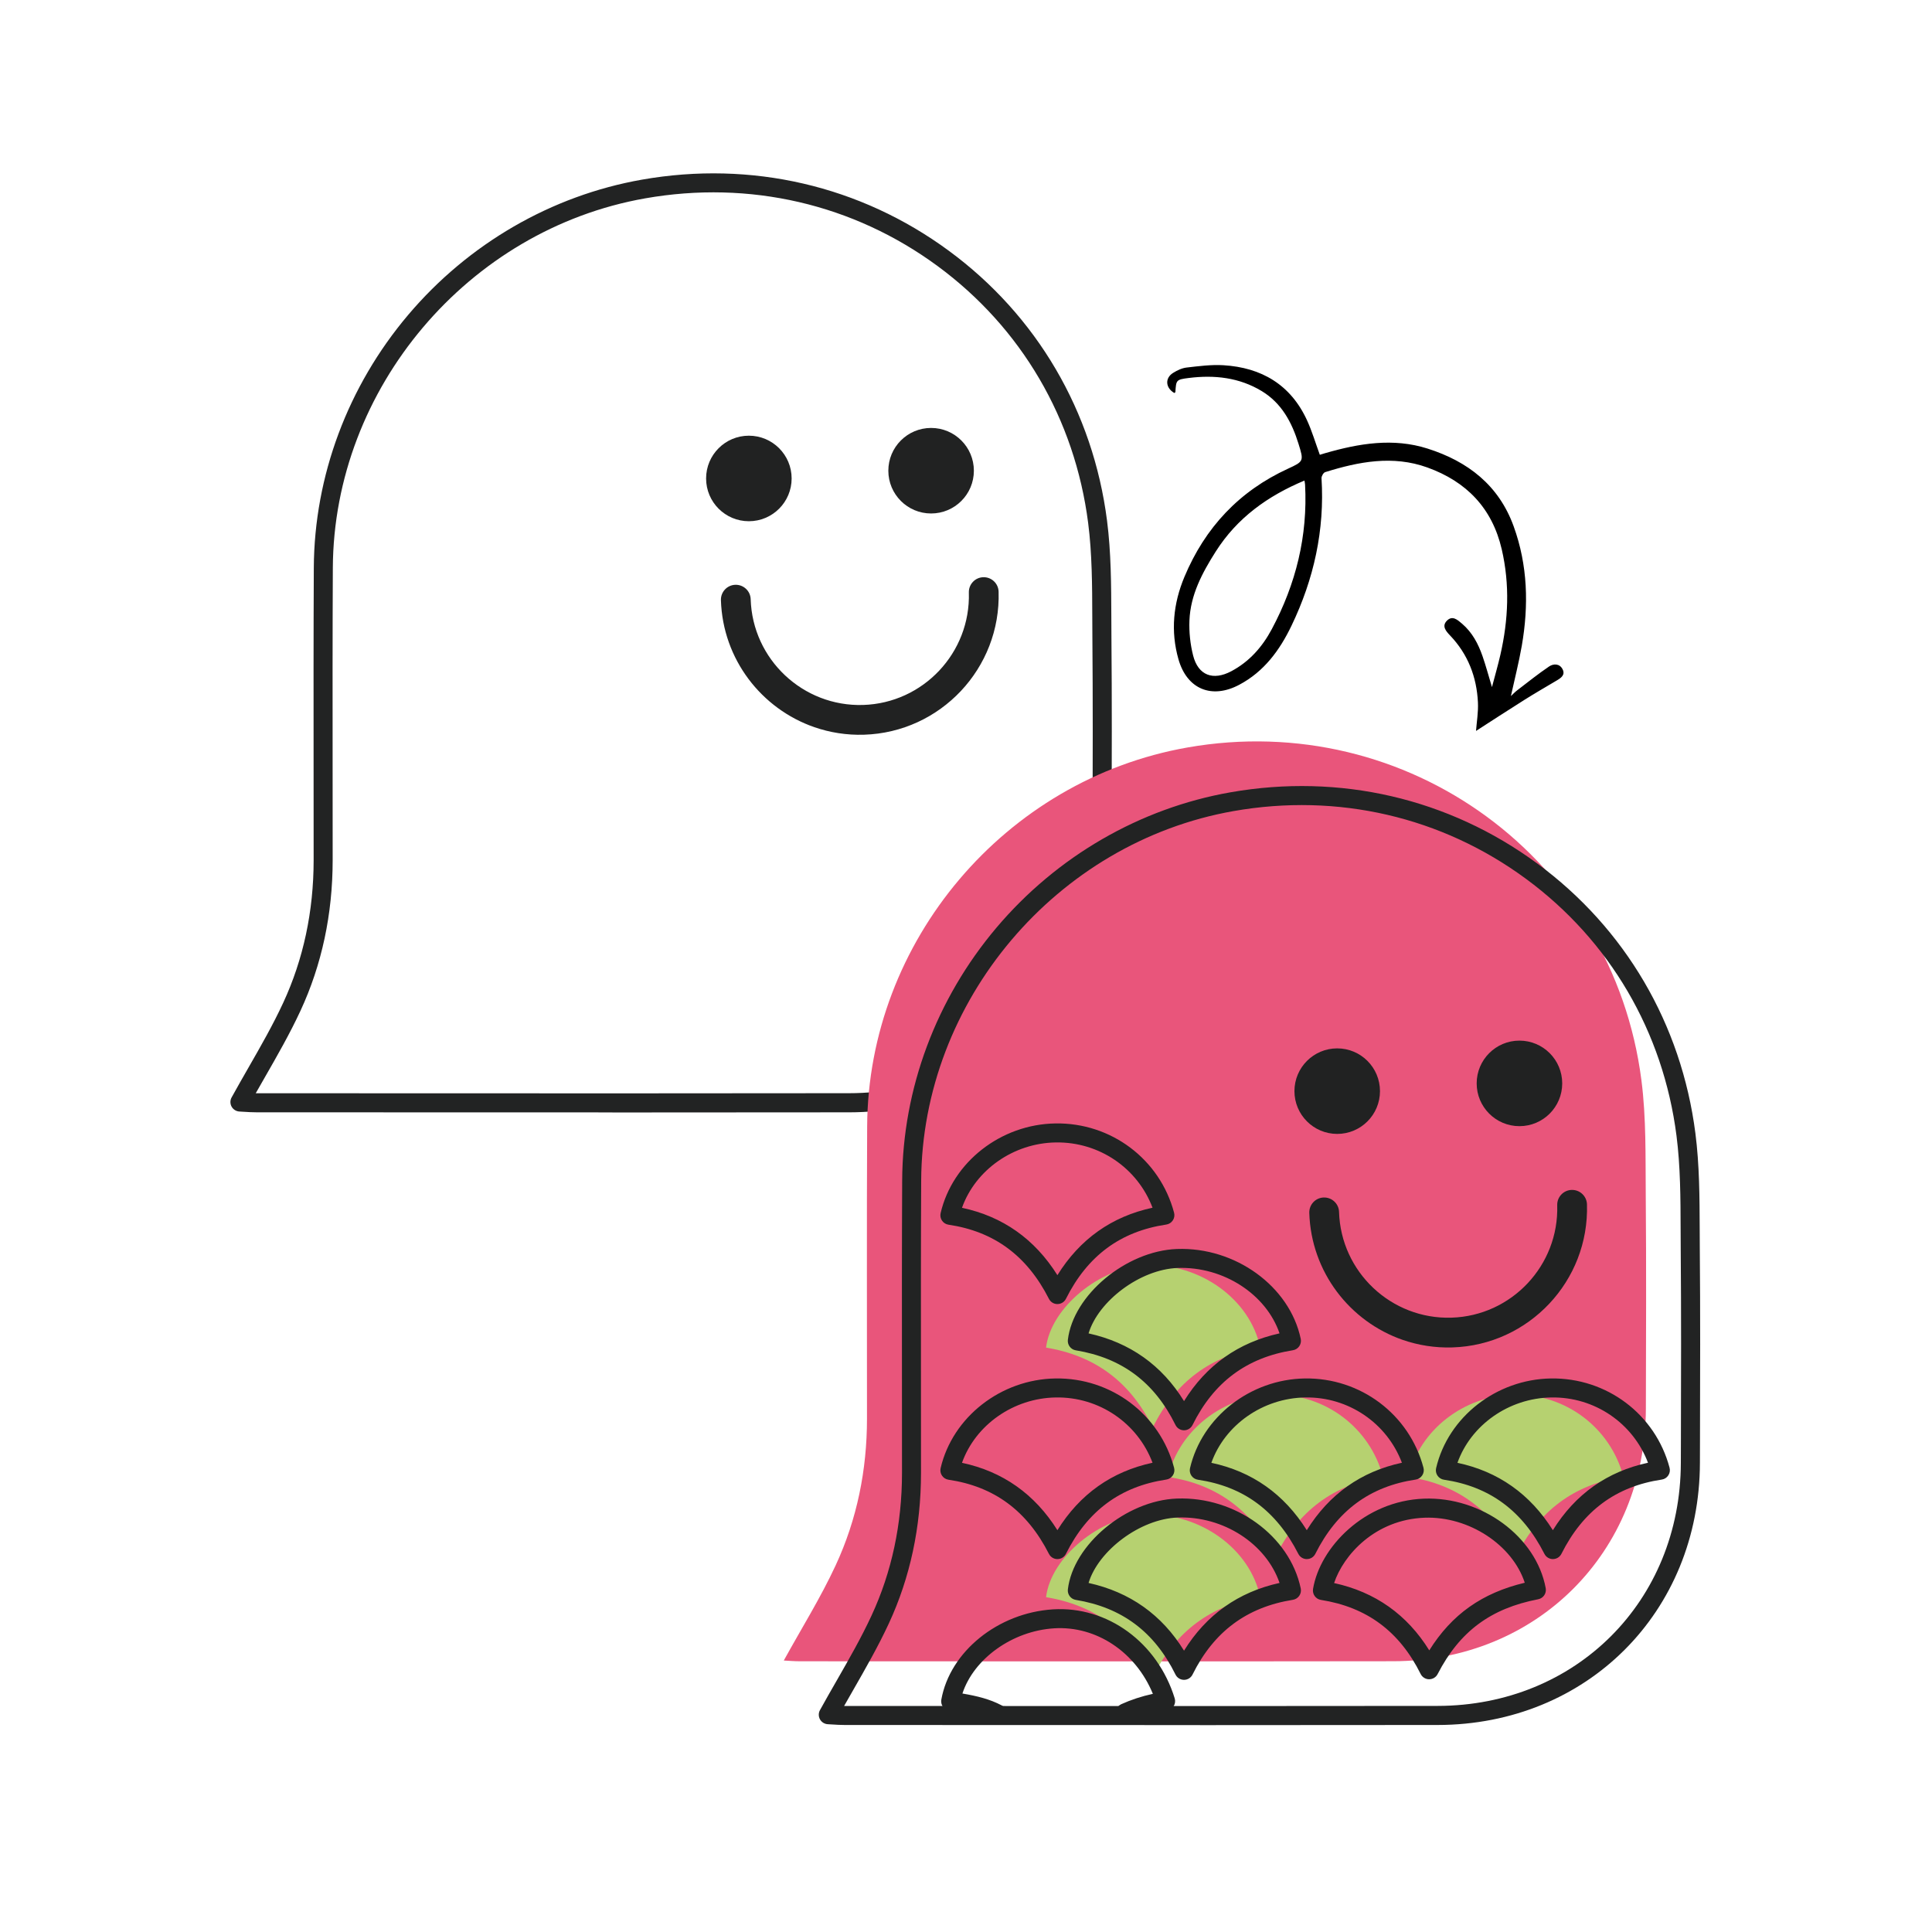 <?xml version="1.0" encoding="UTF-8"?><svg id="Capa_1" xmlns="http://www.w3.org/2000/svg" viewBox="0 0 800 800"><defs><style>.cls-1{fill:#e9557b;}.cls-2{fill:#222323;}.cls-3{fill:#b6d170;}.cls-4{fill:#212222;}</style></defs><path class="cls-2" d="M253.55,460.62c-29.11,0-58.09-.01-86.61-.02-20.27,0-40.54-.02-60.81-.02-1.79,0-3.56-.11-5.11-.21-.65-.04-1.27-.08-1.86-.11-1.36-.07-2.59-.83-3.25-2.01-.66-1.19-.67-2.63-.01-3.82,2.28-4.15,4.66-8.29,6.95-12.29,5.24-9.14,10.18-17.77,14.42-26.91,8.35-18.01,12.59-37.87,12.6-59.02,0-12.92,0-25.85-.02-38.77-.02-26.99-.05-54.89.09-82.34.19-37.96,14.06-75.14,39.06-104.69,24.98-29.53,59.36-49.43,96.81-56.02,45.32-7.98,90.46,2.49,127.11,29.47,36.42,26.81,59.68,66.49,65.48,111.72,1.69,13.18,1.73,26.68,1.78,39.73,0,2.73.02,5.46.04,8.19.23,26.14.15,52.71.08,78.41l-.03,10.17c-.16,61.78-46.84,108.43-108.58,108.51-32.57.05-65.44.06-98.13.06ZM105.89,452.69c.08,0,.16,0,.25,0,20.27,0,40.54.01,60.81.02,60.54.03,123.15.05,184.72-.04,57.27-.08,100.57-43.35,100.71-100.65l.03-10.17c.07-25.67.14-52.22-.08-78.32-.02-2.74-.03-5.48-.04-8.23-.04-12.81-.08-26.06-1.71-38.75-5.52-43.07-27.66-80.85-62.33-106.37-34.9-25.69-77.9-35.65-121.08-28.05-73.37,12.91-128.98,78.69-129.35,152.99-.14,27.43-.11,55.32-.09,82.3.01,12.93.02,25.86.02,38.79-.01,22.31-4.49,43.28-13.33,62.33-4.38,9.44-9.64,18.63-14.73,27.51-1.25,2.18-2.52,4.4-3.79,6.64Z"/><circle class="cls-4" cx="385.55" cy="194.91" r="17.71"/><circle class="cls-4" cx="310.09" cy="198.12" r="17.71"/><path class="cls-4" d="M337.24,301.12c-21.91-7.59-37.97-28.1-38.72-52.62-.1-3.4,2.57-6.25,5.97-6.35,3.4-.1,6.25,2.57,6.35,5.97.76,24.91,21.65,44.55,46.55,43.79,24.91-.76,44.55-21.64,43.79-46.55-.1-3.4,2.57-6.25,5.97-6.35,3.4-.1,6.25,2.57,6.35,5.97.97,31.7-24.04,58.28-55.74,59.25-7.19.22-14.11-.9-20.54-3.12Z"/><path class="cls-1" d="M324.54,687.59c1.99.1,4.39.31,6.79.31,81.85.02,163.69.1,245.54-.02,59.52-.08,104.49-45.12,104.65-104.58.08-29.51.2-59.02-.05-88.53-.14-15.83.22-31.81-1.79-47.45-11.75-91.68-96.9-153.84-188-137.8-75.53,13.29-132.22,80.24-132.61,156.85-.2,40.37-.06,80.73-.07,121.1,0,21.15-4.1,41.57-12.96,60.68-6.24,13.46-14.17,26.14-21.49,39.44Z"/><path class="cls-2" d="M496.9,714.32c-29.06,0-57.98-.01-86.45-.02-20.23,0-40.46-.02-60.69-.02-1.79,0-3.56-.11-5.11-.21-.65-.04-1.27-.08-1.86-.11-1.36-.07-2.59-.83-3.25-2.01-.66-1.19-.67-2.63-.01-3.82,2.28-4.15,4.65-8.28,6.95-12.28,5.24-9.14,10.19-17.78,14.42-26.91,8.35-18.01,12.59-37.87,12.6-59.02,0-12.85,0-25.7-.02-38.55-.02-27.06-.05-55.04.09-82.57.19-37.96,14.06-75.14,39.06-104.69,24.98-29.53,59.36-49.43,96.81-56.02,45.32-7.98,90.46,2.49,127.11,29.47,36.43,26.81,59.68,66.49,65.48,111.72,1.69,13.18,1.73,26.67,1.78,39.72,0,2.74.02,5.47.04,8.2.23,26.15.15,52.73.08,78.43l-.03,10.14c-.16,61.78-46.84,108.43-108.58,108.51-32.66.05-65.62.06-98.4.06ZM349.51,706.4c.08,0,.16,0,.25,0,20.23,0,40.46.01,60.69.02,60.58.02,123.23.05,184.84-.04,57.27-.08,100.57-43.35,100.71-100.65l.03-10.14c.07-25.68.14-52.24-.08-78.34-.02-2.74-.03-5.49-.04-8.24-.04-12.81-.08-26.05-1.71-38.74-5.52-43.07-27.66-80.85-62.33-106.37-34.9-25.69-77.9-35.65-121.08-28.05-73.37,12.91-128.98,78.69-129.35,152.99-.14,27.5-.11,55.47-.09,82.53.01,12.85.02,25.7.02,38.56-.01,22.31-4.49,43.28-13.33,62.33-4.38,9.44-9.64,18.63-14.73,27.52-1.25,2.18-2.52,4.4-3.79,6.64Z"/><circle class="cls-4" cx="629.17" cy="448.61" r="17.71"/><circle class="cls-4" cx="553.71" cy="451.82" r="17.71"/><path class="cls-4" d="M580.87,554.83c-21.91-7.59-37.97-28.1-38.72-52.62-.1-3.4,2.57-6.25,5.97-6.35,3.4-.1,6.25,2.57,6.35,5.97.76,24.91,21.65,44.55,46.55,43.79,24.91-.76,44.55-21.64,43.79-46.55-.1-3.4,2.57-6.25,5.97-6.35,3.4-.1,6.25,2.57,6.35,5.97.97,31.7-24.04,58.28-55.74,59.25-7.19.22-14.11-.9-20.54-3.12Z"/><path d="M548.71,187.65c14-4.04,28.18-6.44,42.45-1.89,16.63,5.29,29.46,15.15,35.62,32.19,5.85,16.16,6.26,32.73,3.36,49.46-1.21,6.94-2.97,13.79-4.51,20.82.87-.81,1.65-1.66,2.56-2.35,4.38-3.35,8.69-6.82,13.26-9.91,1.81-1.22,4.34-1.26,5.57,1.13,1.24,2.41-.67,3.64-2.49,4.72-4.49,2.66-9.01,5.27-13.42,8.05-6.82,4.29-13.56,8.7-19.92,12.79.28-3.74.99-7.81.79-11.84-.52-10.55-4.14-19.95-11.55-27.7-1.67-1.76-3.5-3.83-1.34-6.06,2.31-2.38,4.43-.41,6.35,1.23,4.19,3.59,6.66,8.29,8.43,13.37,1.37,3.95,2.46,8,3.92,12.85,1.31-4.98,2.52-9.15,3.49-13.39,3.31-14.51,3.95-29.03.56-43.66-3.96-17.1-14.66-28.07-30.81-33.89-14.27-5.14-28.39-2.42-42.31,1.93-.72.23-1.56,1.69-1.51,2.52,1.34,21.48-3.16,41.78-12.43,61.07-4.88,10.15-11.34,18.99-21.62,24.45-11.37,6.05-21.66,1.87-25.19-10.57-3.3-11.61-2.15-23.06,2.47-34.09,8.54-20.41,22.67-35.53,42.92-44.82,6.58-3.02,6.53-3.18,4.32-10.31-2.75-8.87-6.97-16.8-15.19-21.79-9.33-5.66-19.62-6.78-30.23-5.45-5.27.66-5.24.87-5.56,5.84-.01.14-.3.25-.47.37-3.63-2.14-3.94-6.15-.46-8.32,1.68-1.05,3.65-1.99,5.58-2.21,5.05-.58,10.18-1.26,15.23-.96,15.8.96,27.86,8.07,34.63,22.8,2.07,4.51,3.48,9.33,5.3,14.29.77-.24,1.48-.47,2.19-.67ZM503.42,228.36c-5.58,8.8-10.49,17.94-10.9,28.59-.19,4.82.34,9.83,1.53,14.5,2.1,8.23,8.23,10.49,15.77,6.51,7.52-3.98,12.89-10.11,16.8-17.44,9.99-18.69,14.92-38.61,13.78-59.88-.02-.42-.13-.84-.26-1.65-15.22,6.37-27.89,15.46-36.72,29.38Z"/><path class="cls-3" d="M483.66,611.59c20.71,3.06,35.13,14.34,44.53,32.83,9.48-18.89,24.15-29.84,44.49-32.88-5.43-20.5-24.04-34.37-45.25-34.04-20.74.32-39.23,14.61-43.78,34.1Z"/><path class="cls-3" d="M583.22,611.59c20.71,3.06,35.13,14.34,44.53,32.83,9.48-18.89,24.15-29.84,44.49-32.88-5.43-20.5-24.04-34.37-45.25-34.04-20.74.32-39.23,14.61-43.78,34.1Z"/><path class="cls-3" d="M477.34,694.42c9.42-19,24.22-29.87,44.48-33.1-4.21-20.08-24.97-34.93-47.28-34.1-18.89.71-39.42,17.51-41.39,34.14,20.07,3.29,34.8,14,44.18,33.06Z"/><path class="cls-3" d="M477.34,591.08c9.42-19,24.22-29.87,44.48-33.1-4.21-20.08-24.97-34.93-47.28-34.1-18.89.71-39.42,17.51-41.39,34.14,20.07,3.29,34.8,14,44.18,33.06Z"/><path class="cls-2" d="M412.99,713.63c-.62,0-1.25-.15-1.84-.46-5.05-2.67-10.68-3.67-18.08-4.79-1.05-.16-1.99-.74-2.61-1.6-.62-.86-.86-1.94-.68-2.99,3.56-19.88,23.43-35.95,46.23-37.39,22.6-1.42,43.29,13.74,50.41,36.85.34,1.09.18,2.28-.43,3.25-.61.97-1.61,1.63-2.74,1.8-5.71.88-11,2.42-15.72,4.56-1.98.9-4.32.02-5.22-1.96-.9-1.98-.02-4.32,1.96-5.22,4.05-1.84,8.44-3.28,13.11-4.3-7.09-17.24-23.35-28.23-40.88-27.13-17.41,1.09-33.27,12.63-37.98,27,6.05,1.03,11.32,2.3,16.31,4.94,1.92,1.02,2.66,3.4,1.64,5.32-.71,1.34-2.07,2.1-3.49,2.1ZM490.27,695.59h0c-1.5,0-2.87-.85-3.53-2.2-8.7-17.68-22.2-27.79-41.28-30.91-2.08-.34-3.52-2.26-3.28-4.35,2.19-18.55,24.13-36.82,45.15-37.61,24.2-.91,46.72,15.44,51.28,37.22.22,1.05,0,2.16-.61,3.04-.61.89-1.56,1.49-2.62,1.66-19.16,3.06-32.76,13.18-41.58,30.96-.66,1.34-2.03,2.19-3.53,2.19ZM450.76,655.47c17.1,3.77,30.36,13.18,39.52,28.04,9.22-14.88,22.48-24.29,39.55-28.05-5.51-16.15-23.2-27.78-42.21-27.08-15.53.58-32.81,13.68-36.87,27.09ZM591.79,695.35h-.03c-1.48-.01-2.84-.86-3.5-2.19-8.76-17.63-22.27-27.67-41.29-30.67-1.04-.16-1.97-.74-2.58-1.59-.61-.85-.86-1.92-.69-2.95,2.89-17.26,21.26-36.46,45.91-37.39,23.88-.91,46.51,15.74,50.44,37.08.39,2.13-1,4.17-3.13,4.58-19.68,3.79-32.53,13.34-41.63,30.99-.68,1.31-2.03,2.13-3.5,2.13ZM552.42,655.51c17.01,3.7,30.22,13.05,39.41,27.87,9.35-14.93,21.86-23.77,39.54-28-5.07-15.59-23.08-27.59-41.46-26.93-20.55.77-33.62,15.45-37.49,27.06ZM643.03,645.59c-1.48,0-2.84-.83-3.51-2.15-9.09-17.87-22.69-27.92-41.6-30.72-1.09-.16-2.06-.77-2.68-1.68-.62-.91-.83-2.04-.58-3.11,4.95-21.17,24.94-36.79,47.55-37.14,23.08-.35,43.26,14.84,49.12,36.97.29,1.08.1,2.24-.52,3.17-.62.94-1.6,1.57-2.71,1.73-19,2.84-32.59,12.9-41.55,30.75-.67,1.33-2.02,2.17-3.51,2.17h-.01ZM603.5,605.72c16.87,3.58,30.12,12.94,39.51,27.9,9.28-14.93,22.5-24.3,39.39-27.93-6.19-16.38-22.09-27.35-40.07-27.03-17.58.27-33.27,11.42-38.83,27.06ZM541.13,645.59c-1.48,0-2.84-.83-3.51-2.15-9.09-17.87-22.69-27.92-41.6-30.72-1.09-.16-2.06-.77-2.68-1.68-.62-.91-.83-2.04-.58-3.11,4.95-21.17,24.94-36.79,47.55-37.14,23.02-.35,43.26,14.84,49.12,36.97.29,1.08.1,2.24-.52,3.17-.62.94-1.6,1.57-2.71,1.73-19,2.84-32.59,12.9-41.55,30.75-.67,1.33-2.02,2.17-3.51,2.17h-.01ZM501.6,605.72c16.87,3.58,30.12,12.94,39.51,27.9,9.28-14.93,22.5-24.3,39.39-27.93-6.18-16.38-22.11-27.35-40.07-27.03-17.58.27-33.27,11.42-38.83,27.06ZM437.86,645.59c-1.48,0-2.84-.83-3.51-2.15-9.09-17.87-22.69-27.92-41.6-30.72-1.09-.16-2.06-.77-2.68-1.68-.62-.91-.83-2.04-.58-3.11,4.95-21.17,24.94-36.79,47.55-37.14,23.07-.35,43.26,14.84,49.12,36.97.29,1.08.1,2.24-.52,3.17-.62.94-1.6,1.57-2.71,1.73-19,2.84-32.59,12.9-41.55,30.75-.67,1.33-2.02,2.17-3.51,2.17h-.01ZM398.34,605.72c16.87,3.58,30.12,12.94,39.51,27.9,9.28-14.93,22.49-24.3,39.39-27.93-6.19-16.38-22.07-27.34-40.07-27.03-17.58.27-33.27,11.42-38.83,27.06ZM490.27,592.25h0c-1.5,0-2.87-.85-3.53-2.2-8.7-17.68-22.2-27.79-41.28-30.91-2.08-.34-3.52-2.26-3.28-4.35,2.19-18.55,24.13-36.82,45.15-37.61,24.16-.9,46.71,15.44,51.28,37.22.22,1.05,0,2.15-.61,3.04-.61.89-1.56,1.49-2.62,1.66-19.16,3.06-32.76,13.18-41.58,30.96-.66,1.34-2.03,2.19-3.53,2.19ZM450.76,552.13c17.1,3.77,30.36,13.18,39.52,28.04,9.22-14.88,22.48-24.29,39.55-28.05-5.51-16.15-23.2-27.77-42.21-27.08-15.54.58-32.82,13.68-36.87,27.09ZM437.86,539.99c-1.48,0-2.84-.83-3.51-2.15-9.09-17.87-22.69-27.92-41.6-30.72-1.09-.16-2.06-.77-2.68-1.68-.62-.91-.83-2.04-.58-3.11,4.94-21.17,24.94-36.79,47.55-37.14,23.07-.38,43.26,14.84,49.12,36.97.29,1.08.1,2.24-.52,3.17-.62.94-1.6,1.57-2.71,1.73-19,2.84-32.59,12.9-41.55,30.75-.67,1.33-2.02,2.17-3.51,2.17h-.01ZM398.34,500.12c16.87,3.58,30.12,12.94,39.51,27.9,9.28-14.93,22.49-24.3,39.39-27.93-6.19-16.38-22.07-27.32-40.07-27.03-17.58.27-33.27,11.42-38.83,27.06Z"/></svg>